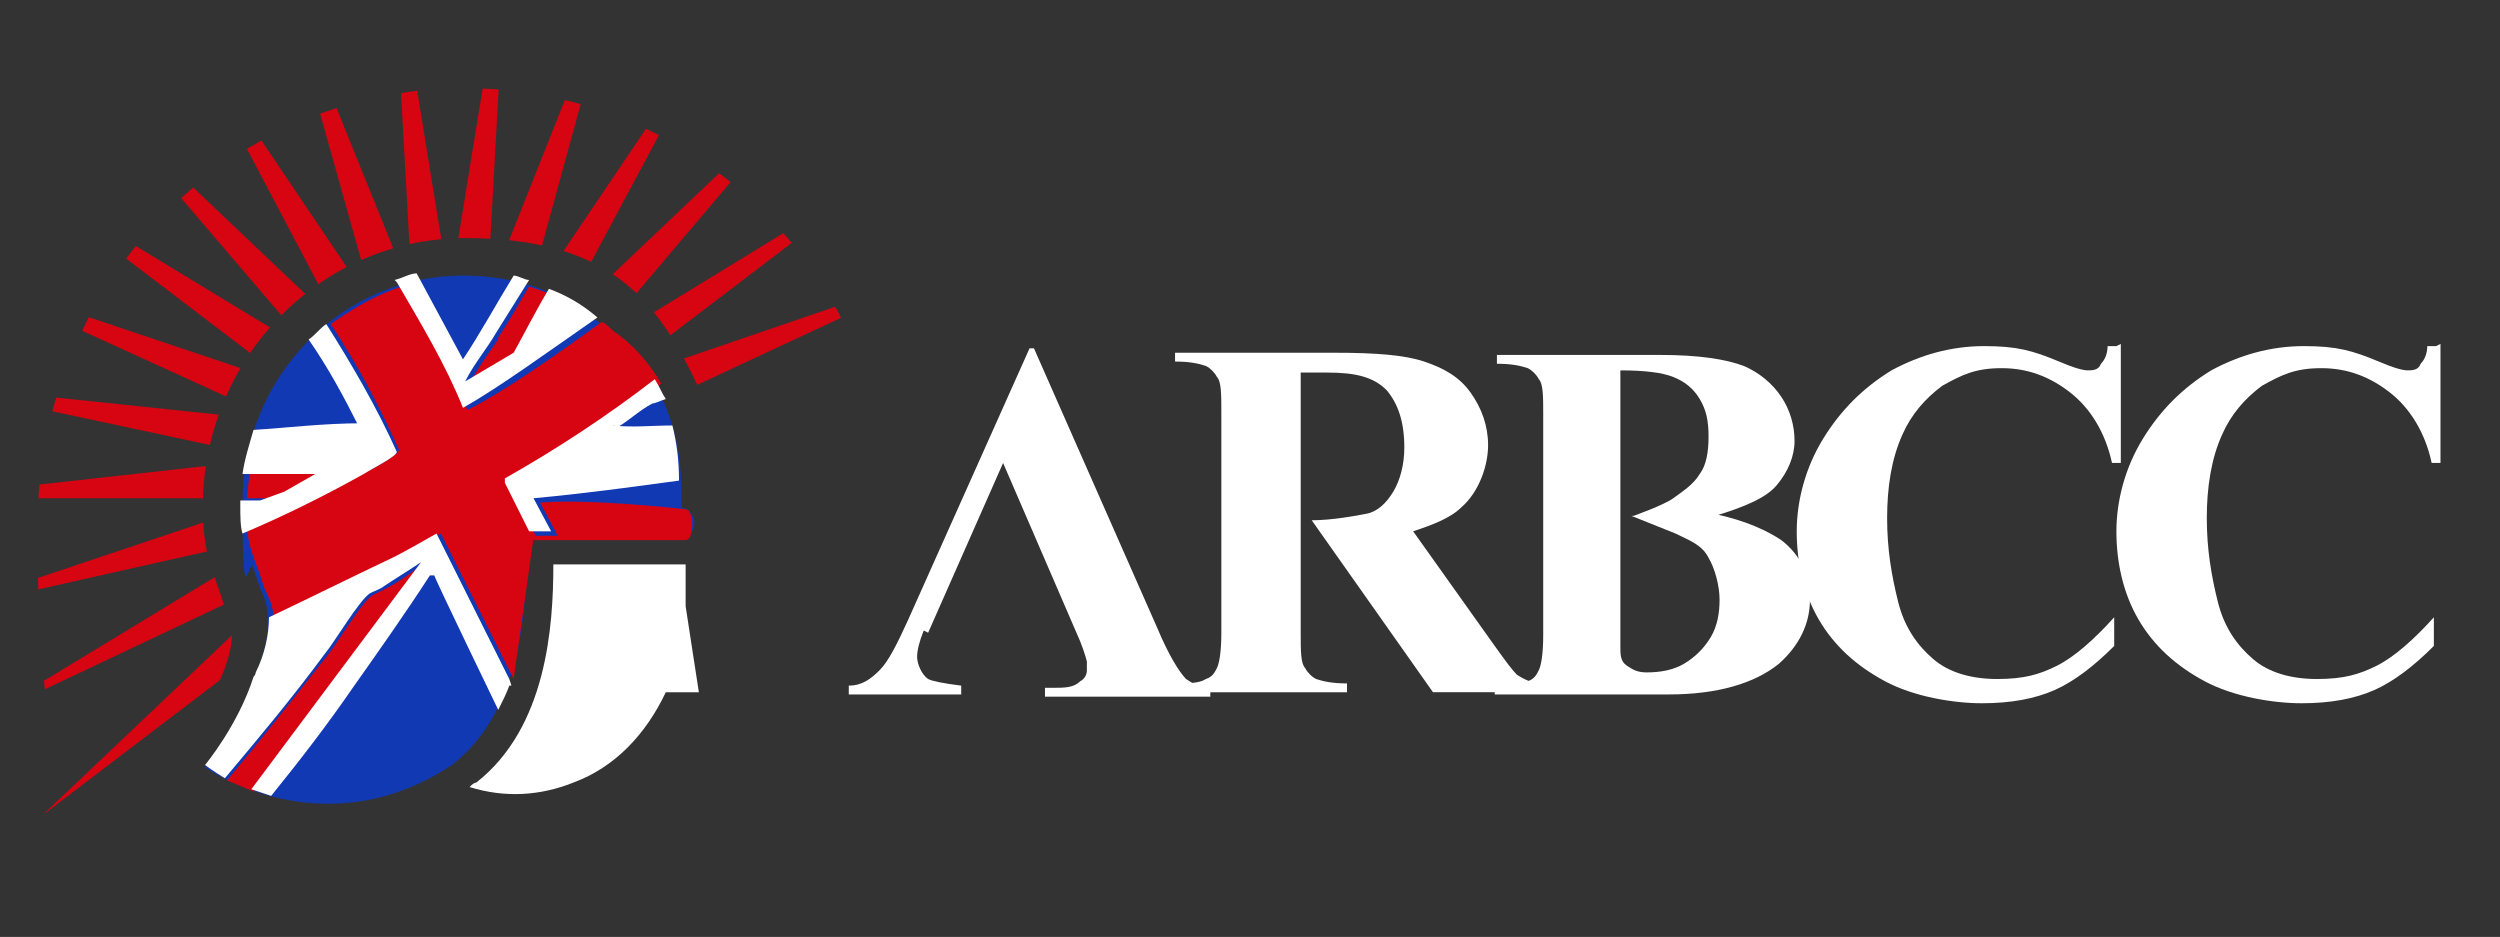 <?xml version="1.0" encoding="UTF-8"?>
<svg id="Layer_1" xmlns="http://www.w3.org/2000/svg" xmlns:xlink="http://www.w3.org/1999/xlink" version="1.1" viewBox="0 0 113.4 42.5">
  <rect x="0" y="0" width="113.4" height="42.5" fill="#333333" stroke="none"/>
  <!-- Generator: Adobe Illustrator 29.2.1, SVG Export Plug-In . SVG Version: 2.1.0 Build 116)  -->
  <defs>
    <style>
      .st0 {
        fill: none;
      }

      .st1 {
        fill: #d70412;
      }

      .st2 {
        fill: #fff;
      }

      .st3 {
        fill: #1139b4;
      }

      .st4 {
        clip-path: url(#clippath);
      }
    </style>
    <clipPath id="clippath">
      <path class="st0" d="M10.2,27.6c-.4-1.5-1-2.2-1-4.6,0-6.7,5.3-12.2,11.9-12.2s8.7,2.8,10.6,6.8l6.6-2.9c-3.2-6.4-9.7-10.7-17.2-10.7C10.3,4,1.7,12.9,1.7,23.9s1.5,8.7,0,14.4c0,0,1.6-.2,3-1.2,3-2.1,7-7.3,5.5-9.6Z"/>
    </clipPath>
  </defs>
  <g>
    <g class="st4">
      <polygon class="st1" points="25.6 44.9 21.2 29.2 20.4 45.5 19.5 29.2 15.2 45 17.9 28.8 10.2 43.2 16.2 28.1 5.7 40.6 14.9 27.1 1.9 37 13.8 25.7 -1 32.7 13 24.2 -3 27.8 12.5 22.6 -3.8 22.6 12.4 20.8 -3.5 17.4 12.7 19.1 -2.2 12.3 13.3 17.5 .3 7.6 14.3 16.1 3.7 3.7 15.5 14.9 7.9 .5 17 14 12.6 -1.7 18.7 13.4 17.8 -2.8 20.4 13.2 23 -2.8 22.1 13.4 28.1 -1.7 23.8 14 32.9 .5 25.2 14.9 37 3.7 26.5 16.1 40.4 7.6 27.4 17.5 42.9 12.2 28.1 19.1 44.3 17.3 28.4 20.8 44.6 22.5 28.3 22.5 43.8 27.7 27.8 24.2 41.8 32.6 27 25.7 38.9 36.9 25.9 27.1 35.1 40.5 24.5 28.1 30.6 43.2 22.9 28.8 25.6 44.9"/>
    </g>
    <path class="st2" d="M31,25.6h-5.9c0,2.8-.3,7.4-3.5,9.9h0c-.1,0-.2.1-.3.2,1.6.5,3.2.4,4.7-.2,1.9-.7,3.3-2.2,4.2-4.1h1.5l-.6-3.9c0-.6,0-1.3,0-1.9h0Z"/>
    <path class="st3" d="M30.9,23v-.8c0-3.2-1.3-5.6-3.4-7.3-1.8-1.6-4-2.4-6.5-2.4-5.5,0-10,4.6-10,10.3s.3,2.2.5,3c.1.3.2.6.3.9.6,1.1.4,2.5-.2,3.9h0s0,.1-.1.2c-.7,2.2-2.2,4-2.2,4,0,0,5.3,3.8,11.2-.1,3.2-2.5,3.4-7.1,3.4-10.3h6.9c.4,0,.7-.3.7-.7s-.4-.7-.7-.7h0Z"/>
    <g>
      <path class="st1" d="M22.6,15.4c-.5.7-1,1.4-1.4,2.2l2.2-1.3c.5-1,1.1-1.9,1.6-2.9-.3-.2-.7-.3-1-.4-.5.8-.9,1.6-1.4,2.3h0Z"/>
      <path class="st1" d="M24.2,24.5h6.9c.4,0,.4-1.4,0-1.4,0,0-4.4-.5-6.6-.3l.8,1.5h-1l-1.1-2.2v-.2c2.3-1.4,4.6-2.9,6.8-4.5-.6-1-1.3-1.8-2.2-2.4-.2-.2-.3-.3-.5-.4-2.2,1.6-4.5,3.2-6.1,4-.8-2-1.9-3.8-3-5.6-1.2.4-2.2,1-3.2,1.7,1.2,1.8,2.2,3.7,3.1,5.7,0,.2-1.2.9-1.5,1-1.8,1-3.6,1.8-5.4,2.6.1.8.3,1.3.5,1.8.1.3.2.6.3.9.2.4.4.8.4,1.3,1.9-.9,3.7-1.8,5.6-2.7.7-.4,1.4-.8,2-1.1l3.3,6.6s.9-6.4.9-6.4Z"/>
      <path class="st1" d="M11.5,35.9l7.7-10.3c-.6.4-1.1.8-1.7,1.1-.2.1-.4.2-.6.3-.5.3-1.6,2.2-2.1,2.8-1.5,1.9-3,3.8-4.5,5.6,0,0,1.2.5,1.2.5Z"/>
      <path class="st1" d="M12,22.7l1.1-.4,1.4-.8c-1.1,0-2.1,0-3.2,0,0,.4-.1.8-.1,1.1h.9Z"/>
    </g>
    <g>
      <path class="st2" d="M23.1,30.8l-3.3-6.6c-.7.4-1.4.8-2,1.1-1.9.9-3.7,1.8-5.6,2.7,0,.8-.2,1.7-.6,2.5h0s0,.1-.1.2c-.7,2.2-2.2,4-2.2,4,0,0,.4.3.9.6,1.6-1.9,3.1-3.7,4.5-5.6.5-.6,1.6-2.5,2.1-2.8.2-.1.5-.2.6-.3.6-.4,1.1-.7,1.7-1.1l-7.7,10.3c.3.1.6.2.9.3,1.3-1.6,2.6-3.3,3.7-4.9,1.2-1.7,2.4-3.4,3.5-5.1h.2c0,.1,2.9,6.1,2.9,6.1.2-.4.4-.8.5-1.1h.1Z"/>
      <path class="st2" d="M27.8,19.5c.6-.3,1.2-.9,1.8-1.2.1,0,.3-.1.6-.2-.2-.3-.3-.6-.5-.9-2.2,1.7-4.5,3.2-6.8,4.5v.2l1.1,2.2h1l-.8-1.5c2.2-.2,4.4-.5,6.6-.8,0-.9-.1-1.7-.3-2.5-.9,0-1.8.1-2.7,0h.1Z"/>
      <path class="st2" d="M18,12.8c1.1,1.9,2.2,3.7,3,5.7,1.6-.9,3.8-2.5,6.1-4.1-.7-.6-1.4-1-2.2-1.3-.6,1-1.1,2-1.6,2.9l-2.2,1.3c.4-.8,1-1.5,1.4-2.2.5-.8,1-1.6,1.5-2.4-.2,0-.5-.2-.7-.2-.8,1.3-1.5,2.6-2.3,3.8l-2.1-3.9c-.3,0-.6.2-1,.3h0Z"/>
      <path class="st2" d="M16.4,19.2c-1.7,0-3.3.2-4.9.3-.2.7-.4,1.3-.5,2,1.1,0,2.2,0,3.3,0l-1.4.8-1.1.4h-.9v.2c0,.5,0,1,.1,1.3,1.9-.8,3.7-1.7,5.5-2.7.3-.2,1.5-.8,1.5-1-.9-2-2-3.9-3.2-5.8-.3.2-.5.5-.8.7.9,1.3,1.6,2.6,2.3,4h0Z"/>
    </g>
  </g>
  <g>
    <path class="st2" d="M41.9,28.6c-.2.5-.3.9-.3,1.2s.2.8.5,1c.2.1.7.2,1.5.3v.4h-5.1v-.4c.6,0,1-.3,1.4-.7s.8-1.2,1.3-2.3l5.5-12.3h.2l5.6,12.7c.5,1.2,1,2,1.3,2.3.3.2.6.4,1.1.4v.4h-7.5v-.4h.3c.6,0,1,0,1.3-.3.2-.1.3-.3.3-.5s0-.3,0-.4c0,0-.1-.4-.3-.9l-3.5-8.1-3.4,7.7Z"/>
    <path class="st2" d="M59,28.7c0,.8,0,1.4.2,1.6.1.2.3.4.5.5.3.1.7.2,1.4.2v.4h-7.9v-.4c.7,0,1.2,0,1.5-.2.3-.1.4-.3.5-.5.1-.2.2-.7.2-1.6v-10c0-.8,0-1.4-.2-1.6-.1-.2-.3-.4-.5-.5-.3-.1-.7-.2-1.4-.2v-.4h7.2c1.9,0,3.2.1,4.1.4.9.3,1.6.7,2.1,1.4.5.7.8,1.5.8,2.4s-.4,2.1-1.2,2.8c-.5.5-1.3.8-2.2,1.1l3.7,5.2c.5.7.8,1.1,1,1.3.3.2.7.4,1.1.4v.4h-4.9l-5.5-7.8c.9,0,2-.2,2.5-.3s.9-.5,1.2-1c.3-.5.5-1.2.5-2,0-1.2-.3-2-.8-2.6-.6-.6-1.4-.8-2.7-.8h-1.2v11.9Z"/>
    <path class="st2" d="M77.7,23.3c1.5.3,2.5.8,3.1,1.2.9.7,1.3,1.6,1.3,2.7s-.5,2.1-1.4,2.9c-1.1.9-2.8,1.4-5,1.4h-7.9v-.4c.7,0,1.2,0,1.5-.2.3-.1.4-.3.5-.5.1-.2.2-.7.2-1.6v-10c0-.8,0-1.4-.2-1.6-.1-.2-.3-.4-.5-.5-.3-.1-.7-.2-1.4-.2v-.4h7.4c1.8,0,3,.2,3.8.5.7.3,1.3.8,1.7,1.4.4.6.6,1.3.6,2s-.3,1.4-.8,2c-.5.6-1.5,1-2.8,1.4ZM74.1,23.4s1.4-.5,1.8-.8.9-.6,1.2-1.1c.3-.4.4-1,.4-1.7s-.1-1.2-.4-1.7-.7-.8-1.2-1c-.5-.2-1.3-.3-2.4-.3v12.5c0,.4,0,.7.3.9s.5.3.9.3c.6,0,1.2-.1,1.7-.4.5-.3.9-.7,1.2-1.2.3-.5.4-1.1.4-1.7s-.2-1.4-.5-1.9c-.3-.6-.9-.8-1.5-1.1l-2-.8Z"/>
    <path class="st2" d="M96.2,15.6v5.4h-.4c-.3-1.4-1-2.5-1.9-3.2-.9-.7-1.9-1.1-3.1-1.1s-1.8.3-2.7.8c-.8.6-1.4,1.3-1.8,2.2-.5,1.1-.7,2.4-.7,3.8s.2,2.6.5,3.8.9,2,1.6,2.6c.7.6,1.7.9,2.9.9s1.9-.2,2.7-.6c.8-.4,1.7-1.2,2.6-2.2v1.3c-.9.9-1.8,1.6-2.7,2s-2,.6-3.3.6-3.1-.3-4.4-1c-1.3-.7-2.3-1.6-3-2.8-.7-1.2-1-2.6-1-4s.4-2.9,1.2-4.2c.8-1.3,1.8-2.3,3.1-3.1,1.3-.7,2.7-1.1,4.2-1.1s2.2.2,3.4.7c.7.3,1.1.4,1.3.4s.5,0,.6-.3c.2-.2.3-.5.3-.8h.4Z"/>
    <path class="st2" d="M110.7,15.6v5.4h-.4c-.3-1.4-1-2.5-1.9-3.2-.9-.7-1.9-1.1-3.1-1.1s-1.8.3-2.7.8c-.8.6-1.4,1.3-1.8,2.2-.5,1.1-.7,2.4-.7,3.8s.2,2.6.5,3.8.9,2,1.6,2.6c.7.6,1.7.9,2.9.9s1.9-.2,2.7-.6c.8-.4,1.7-1.2,2.6-2.2v1.3c-.9.9-1.8,1.6-2.7,2s-2,.6-3.3.6-3.1-.3-4.4-1c-1.3-.7-2.3-1.6-3-2.8-.7-1.2-1-2.6-1-4s.4-2.9,1.2-4.2c.8-1.3,1.8-2.3,3.1-3.1,1.3-.7,2.7-1.1,4.2-1.1s2.2.2,3.4.7c.7.3,1.1.4,1.3.4s.5,0,.6-.3c.2-.2.3-.5.3-.8h.4Z"/>
  </g>
</svg>